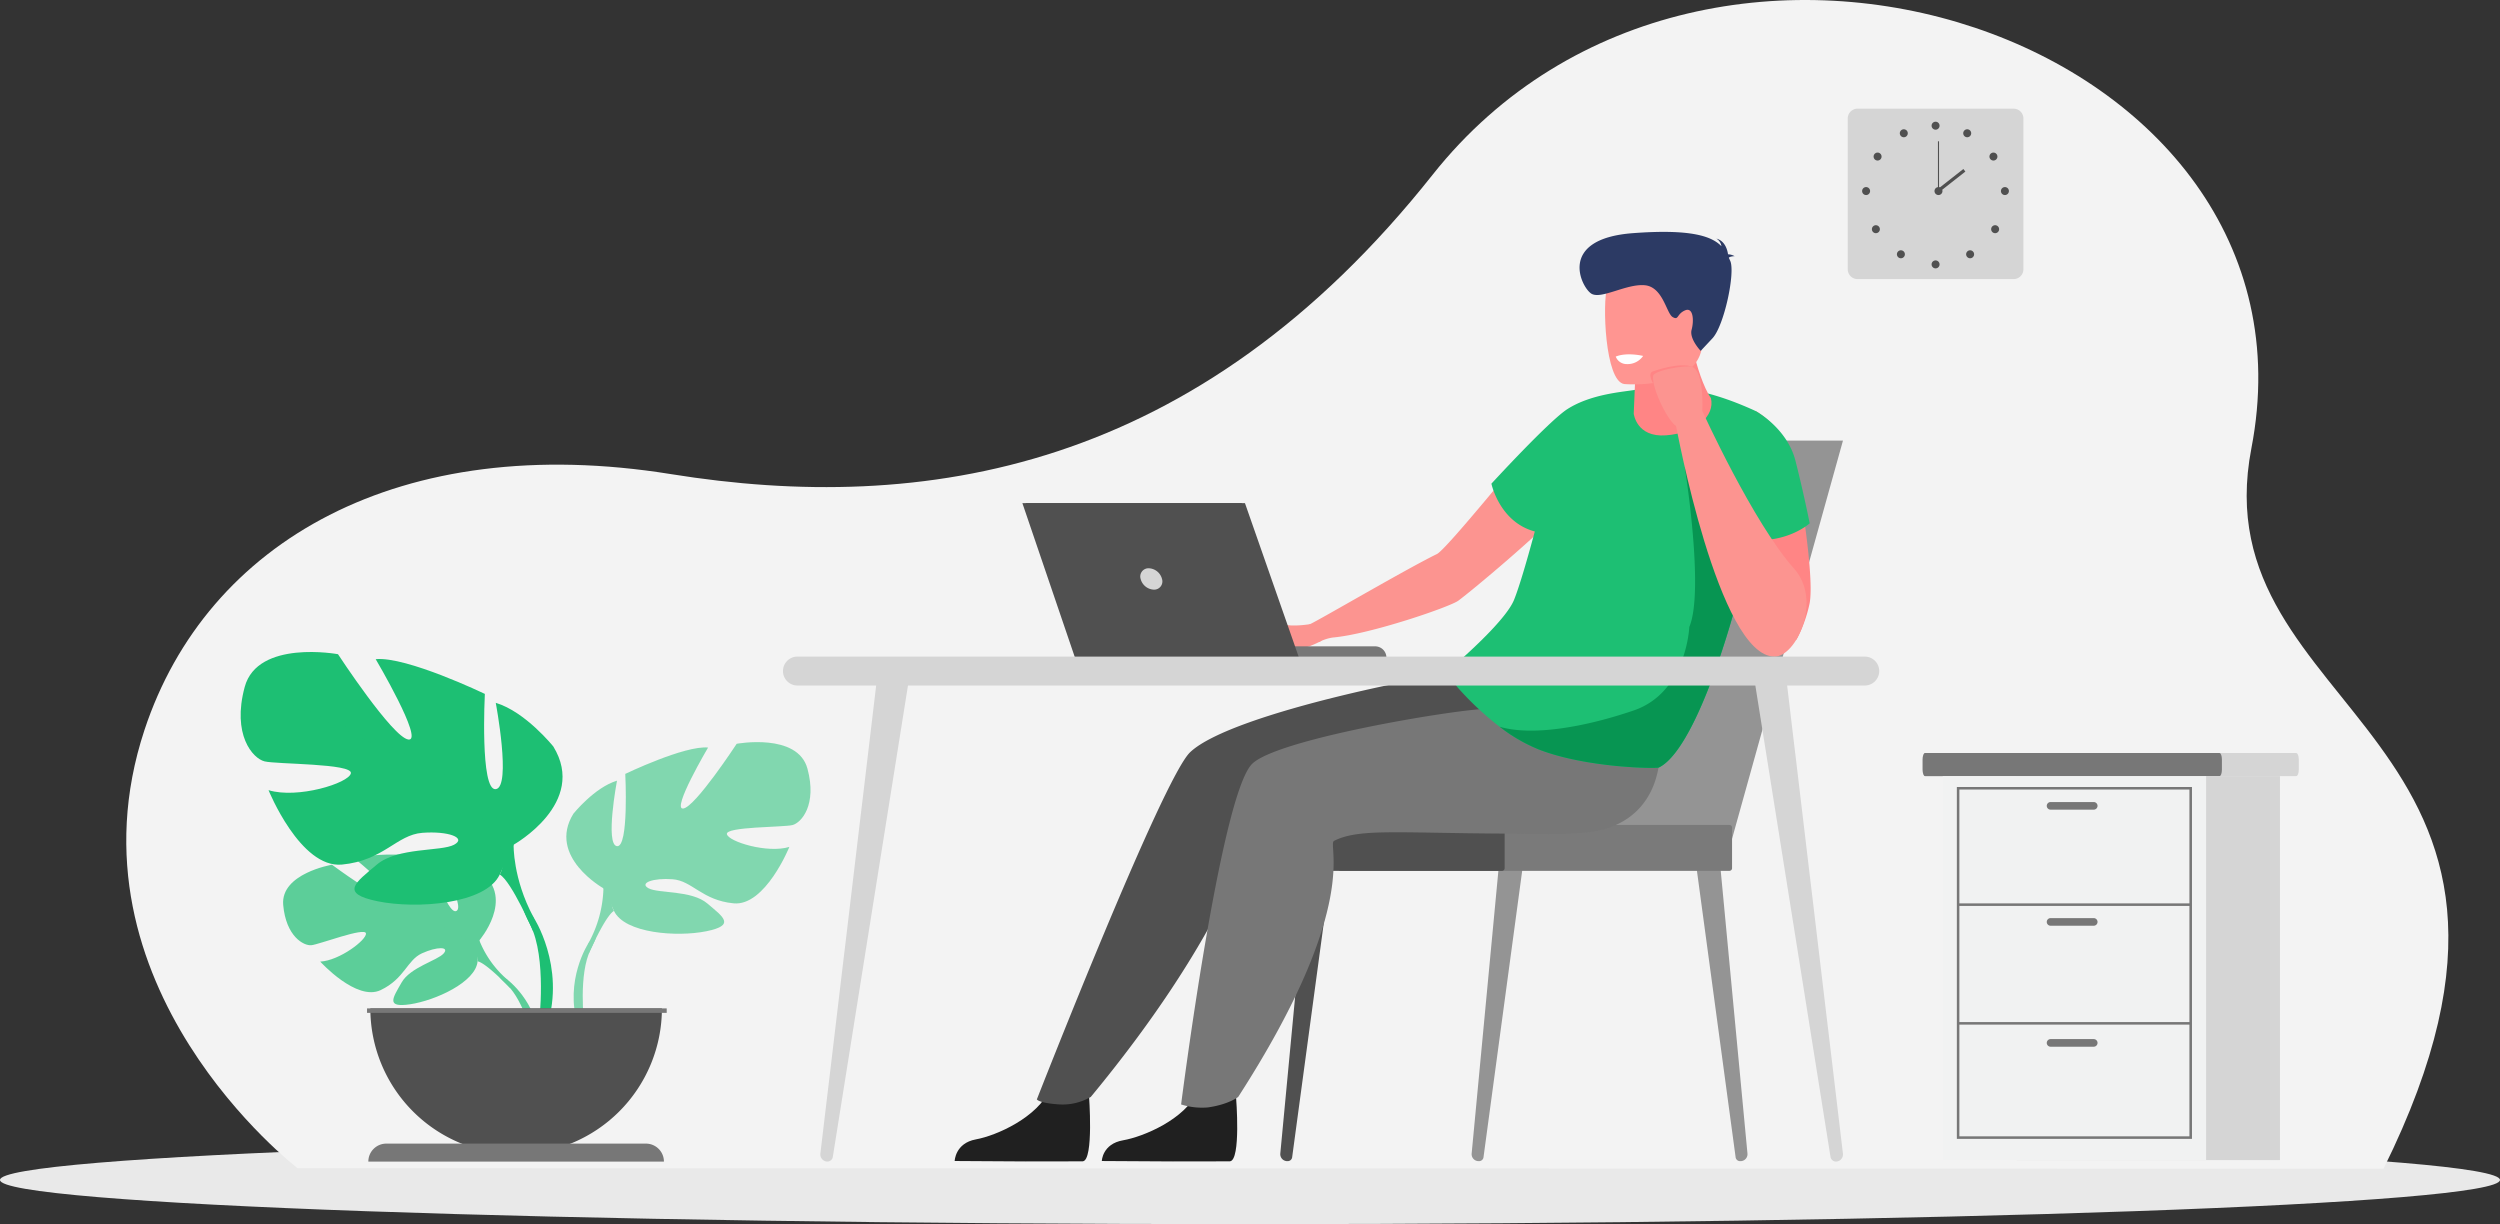 <svg xmlns="http://www.w3.org/2000/svg" width="743.202" height="363.915" viewBox="0 0 743.202 363.915">
  <rect x="0" y="0" width="743.202" height="363.915" fill="#333333" stroke="none"/>
  <g id="why-us-reverce" transform="translate(23.049 -18.048)">
    <g id="Group_16617" data-name="Group 16617" transform="translate(0 0)">
      <path id="Path_20135" data-name="Path 20135" d="M371.6,0c205.23,0,371.6,5.883,371.6,13.139S576.831,26.278,371.6,26.278,0,20.4,0,13.139,166.371,0,371.6,0Z" transform="translate(-23.049 355.685)" fill="#e9e9e9"/>
      <path id="Path_19837" data-name="Path 19837" d="M1649.986,1080.484s-70.68-54.14-45.486-130.314c18.522-56,76.025-88.976,156.464-76.02,74.955,12.073,156.365-.578,226.439-88.97,81.779-103.159,266.982-40.574,243.429,81.285-15.506,80.222,103.775,83.988,39.28,214.181Z" transform="translate(-1584.582 -715.161)" fill="#f3f3f3"/>
      <g id="Group_16589" data-name="Group 16589" transform="translate(414.437 275.687)">
        <path id="Path_19838" data-name="Path 19838" d="M2994.017,1780.8l-.148,0a2.078,2.078,0,0,1-2.028-2.273l8.063-85.276,7.036.665-11.578,85.735A1.331,1.331,0,0,1,2994.017,1780.8Z" transform="translate(-2991.832 -1693.25)" fill="#949494"/>
      </g>
      <g id="Group_16590" data-name="Group 16590" transform="translate(481.34 275.687)">
        <path id="Path_19839" data-name="Path 19839" d="M3237.735,1780.8l.148,0a2.079,2.079,0,0,0,2.029-2.273l-8.063-85.276-7.036.665,11.578,85.735A1.331,1.331,0,0,0,3237.735,1780.8Z" transform="translate(-3224.813 -1693.25)" fill="#949494"/>
      </g>
      <g id="Group_16591" data-name="Group 16591" transform="translate(357.552 275.687)">
        <path id="Path_19840" data-name="Path 19840" d="M2795.925,1780.8l-.148,0a2.078,2.078,0,0,1-2.028-2.273l8.063-85.276,7.036.665-11.578,85.735A1.331,1.331,0,0,1,2795.925,1780.8Z" transform="translate(-2793.74 -1693.25)" fill="#505050"/>
      </g>
      <path id="Path_19841" data-name="Path 19841" d="M3085.038,1370.531l32.971-118.362h-72.83l-31.208,114.257Z" transform="translate(-2593.177 -1103.143)" fill="#949494"/>
      <path id="Rectangle_10601" data-name="Rectangle 10601" d="M.785,0H116.4a.785.785,0,0,1,.785.785v12.08a.786.786,0,0,1-.786.786H.786A.786.786,0,0,1,0,12.865V.785A.785.785,0,0,1,.785,0Z" transform="translate(374.675 263.282)" fill="#7a7a7a"/>
      <path id="Rectangle_10602" data-name="Rectangle 10602" d="M.786,0H82.292a.786.786,0,0,1,.786.786V12.865a.786.786,0,0,1-.786.786H.785A.785.785,0,0,1,0,12.866V.786A.786.786,0,0,1,.786,0Z" transform="translate(341.173 263.282)" fill="#505050"/>
      <g id="Group_16593" data-name="Group 16593" transform="translate(260.755 86.979)">
        <path id="Path_19842" data-name="Path 19842" d="M3294.854,1278.628a40.03,40.03,0,0,1-3.774,10.6c-1.443,3.577-9.356-16.044-9.356-16.044l-1.182-7.558-1.92-12.277-.54-3.447-2.15-13.738.531-2.088,2.585-10.148-.233-2.314s7.977,4.415,10.149,12.792c.769,2.966,1.88,9.255,2.934,16.291.165,1.1,1.093,1.558,1.254,2.687C3294.509,1262.963,3295.678,1273.9,3294.854,1278.628Z" transform="translate(-3040.667 -1168.341)" fill="#ff8585"/>
        <path id="Path_19843" data-name="Path 19843" d="M2824.645,1288.84a13.011,13.011,0,0,1,4.16-1.351c10.969-.944,34.752-9.084,37.27-10.948,4.646-3.44,24.058-19.77,31.711-28.013.006-.005,6.409-7.533,6.409-7.533,7.242-7.8.675-21.4.675-21.4s-12.436,5.281-16.935,10.478c-2.937,3.392-25.415,31.227-28.22,32.6-9.139,4.456-35.053,19.665-37.757,20.858C2821.958,1283.522,2818.447,1285.961,2824.645,1288.84Z" transform="translate(-2716.351 -1166.9)" fill="#fc9490"/>
        <path id="Path_19844" data-name="Path 19844" d="M2496.576,1916.175s1.5,19.5-1.842,19.762c-.446.035-16.975.035-16.975.035l-21.1-.128s.138-5.3,6.306-6.427,18.375-6.537,22.112-15.043C2489.006,1905.425,2496.576,1916.175,2496.576,1916.175Z" transform="translate(-2456.658 -1659.631)" fill="#202020"/>
        <path id="Path_19845" data-name="Path 19845" d="M2704.1,1495.758s-1.857,35.359-5.1,41.518c0,0-1.447-.51-12.009-.6-12.781-.114-73.817-.359-81.136,3.345-2.29,1.159-8.854,28.716-48.062,76.133a16.715,16.715,0,0,1-9.864,2.191c-5.688-.414-6.166-1.467-6.166-1.467s37.3-95.339,45.561-103.193c12.617-12,77.213-24.338,86.665-24.614S2704.1,1495.758,2704.1,1495.758Z" transform="translate(-2517.328 -1358.989)" fill="#505050"/>
        <path id="Path_19846" data-name="Path 19846" d="M2648.91,1919.6s1.5,18.691-1.842,18.938c-.445.034-16.975.034-16.975.034l-21.1-.123s.138-5.084,6.306-6.159,18.375-6.265,22.111-14.417C2641.341,1909.3,2648.91,1919.6,2648.91,1919.6Z" transform="translate(-2565.248 -1662.231)" fill="#202020"/>
        <path id="Path_19847" data-name="Path 19847" d="M2834.8,1512.384s-.513,9.776-1.471,19.942c-1.179,12.523-8.945,20.484-21.456,21.791-8.424.879-18.378.414-24.956.377-31.715-.177-43.039-1.554-50.358,2.15-2.29,1.159,8.6,18.548-28.522,76.133,0,0-2.8,2.24-9,3.122a20.633,20.633,0,0,1-7.972-.882s11.52-90.554,20.9-101.027c6.71-7.488,59.928-16.271,69.378-16.547S2834.8,1512.384,2834.8,1512.384Z" transform="translate(-2623.749 -1375.614)" fill="#777"/>
        <path id="Path_19848" data-name="Path 19848" d="M3078.577,1237.512s-6.5,5.886-17.346,4.871c-.615,3.143-1.381,6.636-2.277,10.334-.074.307-.149.618-.227.928-1.412,5.755-3.127,11.973-5.054,18.107-5.591,17.818-12.963,34.975-19.95,38.351-.732.354-21.494.159-35.707-5.37a49.214,49.214,0,0,1-11.641-6.763,90.967,90.967,0,0,1-12.426-11.629,5.609,5.609,0,0,1,.462-7.921c5.349-4.768,14.257-13.195,16.261-18.134,1.691-4.167,4.185-12.932,6.181-20.353-10.5-2.786-12.9-14.21-12.9-14.21s17.195-18.721,22.581-22.165c7.049-4.5,16.375-5.082,20.027-5.709,8.963-1.539,19.518-1.272,35.977,6.289,0,0,9.32,5.039,11.8,14.759S3078.577,1237.512,3078.577,1237.512Z" transform="translate(-2824.391 -1150.867)" fill="#1dbf73"/>
        <path id="Path_19849" data-name="Path 19849" d="M3169.25,1185.556c-8.834.669-9.6-6.463-9.6-6.463l.2-4.73.232-5.555s6.4-3.375,11.441-5.714c3.219-1.491,5.889-2.559,5.995-2.059.737,3.457,2.866,10.344,5.076,13.443C3183.889,1179.842,3178.087,1184.886,3169.25,1185.556Z" transform="translate(-2957.777 -1125.07)" fill="#ff8585"/>
        <g id="Group_16592" data-name="Group 16592" transform="translate(185.768)">
          <path id="Path_19850" data-name="Path 19850" d="M3135.657,1101.822s22.186,2.006,23.222-11.829,4.6-22.894-9.523-24.76-17.271,3.207-18.741,7.741S3129.914,1100.944,3135.657,1101.822Z" transform="translate(-3122.387 -1056.585)" fill="#ff9591"/>
          <path id="Path_19851" data-name="Path 19851" d="M3147.94,1043.8c.206-.233.676-.42,1.722-.473a4.243,4.243,0,0,0-1.952-.558c-.213-1.456-.978-4.034-3.48-4.669a3.14,3.14,0,0,1,1.514,2.27c-2.89-2.989-9.1-5.18-26.309-3.886-22.685,1.706-15.265,16.254-12.336,18s10.338-2.976,15.807-2.522,6.479,8.363,8.332,9.454,1.128-.829,3.644-1.955,2.739,3.036,2,5.738,2.7,6.284,2.7,6.284l3.5-3.742c3.5-3.741,6.846-19.633,5.273-23.029C3148.22,1044.407,3148.083,1044.1,3147.94,1043.8Z" transform="translate(-3103.569 -1036.102)" fill="#2c3a64"/>
        </g>
        <path id="Path_19852" data-name="Path 19852" d="M3141.033,1163.557a3.457,3.457,0,0,0,3.239,2.23,5.617,5.617,0,0,0,4.9-2.423S3144.416,1162.181,3141.033,1163.557Z" transform="translate(-2944.507 -1126.482)" fill="#fff"/>
        <path id="Path_19853" data-name="Path 19853" d="M3177.663,1179.537s-1.758-2.92,0-3.51c9.021-3.025,11.656-1.317,11.656-1.317Z" transform="translate(-2970.061 -1134.565)" fill="#ff8585"/>
        <path id="Path_19854" data-name="Path 19854" d="M3194.25,1188.566s.795-13.352-3.9-13.251-10.482,1.6-10.7,2.792c-.622,3.356,4.783,14.734,7.465,15.24S3194.25,1188.566,3194.25,1188.566Z" transform="translate(-2972 -1135.338)" fill="#fc9490"/>
        <path id="Path_19855" data-name="Path 19855" d="M3093.1,1312.291c-1.412,5.755-3.127,11.973-5.054,18.107-5.591,17.818-12.963,34.975-19.95,38.351-.732.354-21.495.158-35.707-5.37a49.232,49.232,0,0,1-11.641-6.764c9.519,2.864,25.193.186,39.89-4.831,15.745-5.38,16.519-24.821,16.519-24.821,4.551-10.756-1.369-47.593-1.369-47.593Z" transform="translate(-2858.762 -1209.513)" fill="#079552"/>
        <path id="Path_19856" data-name="Path 19856" d="M3203.487,1225.58s12.611,68.554,29.276,68.594c6.42.015,14.28-16.666,5.8-26.161-12.173-13.629-27.285-46.881-27.285-46.881S3209.163,1219.8,3203.487,1225.58Z" transform="translate(-2989.026 -1167.905)" fill="#fc9490"/>
        <path id="Path_19857" data-name="Path 19857" d="M2760.612,1442.012s-5.258.892-8.006,0-19.546,5.585-17.53,5.74,12.081-1.332,14.427-1.135,3.6.308,2.678,1.146-7.435,1.074-5.16,1.8,7.86.517,10.239,0a28.816,28.816,0,0,0,6.53-2.473C2765.552,1446.175,2760.612,1442.012,2760.612,1442.012Z" transform="translate(-2655.005 -1325.39)" fill="#fc9490"/>
      </g>
      <g id="Group_16594" data-name="Group 16594" transform="translate(280.883 167.617)">
        <path id="Path_19858" data-name="Path 19858" d="M2756.756,1468.533h42.178a3.362,3.362,0,0,0-3.362-3.362h-38.816Z" transform="translate(-2690.707 -1422.596)" fill="#777"/>
        <path id="Path_19859" data-name="Path 19859" d="M2595.3,1316.914h-65.21l15.642,45.936h65.632Z" transform="translate(-2529.133 -1316.913)" fill="#505050"/>
        <path id="Path_19860" data-name="Path 19860" d="M2526.75,1316.911l15.641,45.936h65.633l-16.065-45.936Z" transform="translate(-2526.75 -1316.911)" fill="#505050"/>
        <path id="Path_19861" data-name="Path 19861" d="M2648.97,1387.528a4.24,4.24,0,0,0,3.912,3.178,2.448,2.448,0,0,0,2.445-3.178,4.241,4.241,0,0,0-3.912-3.178A2.447,2.447,0,0,0,2648.97,1387.528Z" transform="translate(-2613.813 -1364.984)" fill="#d5d5d5"/>
      </g>
      <g id="Group_16601" data-name="Group 16601" transform="translate(48.488 211.872)">
        <g id="Group_16596" data-name="Group 16596" transform="translate(12.619 60.213)" opacity="0.7">
          <path id="Path_19862" data-name="Path 19862" d="M1819.757,1706.229s10.551-12.309.651-20.128c0,0-7.232-4.378-13.128-4.022,0,0,8.355,14.011,5.652,15.4s-8.185-16.284-8.185-16.284-16.457-1.6-21.751.949c0,0,14.068,11.513,11.106,12.2s-18.159-10.615-18.159-10.615-15.317,2.607-14.5,11.95,6.094,12.229,8.414,11.981,15.889-5.428,16.184-3.528-7.872,8.112-13.592,8.4c0,0,10.8,11.909,17.975,8.472s7.79-8.885,12.263-10.928,8.293-2.039,6.446.045-9.943,4.11-12.5,8.635-4.854,7.578,2.571,6.46,19.495-6.55,20.025-12.772Z" transform="translate(-1761.411 -1680.706)" fill="#1dbf73"/>
          <g id="Group_16595" data-name="Group 16595" transform="translate(7.557 15.157)">
            <path id="Path_19863" data-name="Path 19863" d="M1787.729,1733.56s41.6-1.6,50.788,10.295a30.094,30.094,0,0,0,8.284,11.626l.975,2.656s-7.209-7.6-9.789-8.061C1837.987,1750.075,1842.021,1735.336,1787.729,1733.56Z" transform="translate(-1787.729 -1733.487)" fill="#1dbf73"/>
            <path id="Path_19864" data-name="Path 19864" d="M1987.609,1807.475s8.929,6.6,9.55,18.4l-1.62.145s-2.852-12.2-8.007-16.972S1987.609,1807.475,1987.609,1807.475Z" transform="translate(-1928.537 -1785.483)" fill="#1dbf73"/>
          </g>
        </g>
        <g id="Group_16598" data-name="Group 16598" transform="translate(96.821 26.792)" opacity="0.53">
          <path id="Path_19865" data-name="Path 19865" d="M2065.666,1607.787s-16.784-9.4-8.952-22.155c0,0,6.266-7.833,12.979-9.847,0,0-3.581,19.022,0,19.469s2.462-21.484,2.462-21.484,17.679-8.5,24.617-7.833c0,0-10.966,18.574-7.385,18.127s15.889-19.246,15.889-19.246,18.126-3.357,21.036,7.385-1.79,16.113-4.475,16.784-19.917.448-19.469,2.685,12.084,5.818,18.574,3.8c0,0-7.161,17.679-16.56,16.784s-12.308-6.714-18.127-7.161-10.07,1.119-7.161,2.686,12.756.513,17.456,4.509,8.5,6.457-.224,8.247-24.393.671-27.526-6.042Z" transform="translate(-2054.632 -1564.323)" fill="#1dbf73"/>
          <g id="Group_16597" data-name="Group 16597" transform="translate(2.17 11.238)">
            <path id="Path_19866" data-name="Path 19866" d="M2134.313,1603.46s-46.995,15.217-52.366,32.225a35.7,35.7,0,0,1-4.476,16.336v3.357s4.923-11.413,7.609-12.979C2085.08,1642.4,2074.562,1627.629,2134.313,1603.46Z" transform="translate(-2073.082 -1603.46)" fill="#1dbf73"/>
            <path id="Path_19867" data-name="Path 19867" d="M2066.576,1767.383s-7.248,11.006-3.116,24.4l1.865-.5s-1.81-14.756,1.982-22.177S2066.576,1767.383,2066.576,1767.383Z" transform="translate(-2062.187 -1718.821)" fill="#1dbf73"/>
          </g>
        </g>
        <g id="Group_16600" data-name="Group 16600" transform="translate(0)">
          <path id="Path_19868" data-name="Path 19868" d="M1798.62,1528.317s22.124-12.39,11.8-29.2c0,0-8.26-10.325-17.109-12.98,0,0,4.72,25.075,0,25.664s-3.245-28.319-3.245-28.319-23.3-11.209-32.449-10.324c0,0,14.455,24.484,9.735,23.894s-20.944-25.37-20.944-25.37-23.894-4.425-27.729,9.735,2.36,21.24,5.9,22.125,26.254.59,25.664,3.54-15.929,7.67-24.484,5.015c0,0,9.439,23.3,21.829,22.124s16.225-8.85,23.894-9.439,13.275,1.474,9.44,3.54-16.815.677-23.01,5.943-11.21,8.512.3,10.871,32.154.885,36.284-7.965Z" transform="translate(-1717.467 -1471.024)" fill="#1dbf73"/>
          <g id="Group_16599" data-name="Group 16599" transform="translate(12.125 14.814)">
            <path id="Path_19869" data-name="Path 19869" d="M1759.689,1522.613s61.948,20.059,69.028,42.479c0,0-.3,10.029,5.9,21.535v4.425s-6.49-15.044-10.03-17.109C1824.587,1573.942,1838.452,1554.472,1759.689,1522.613Z" transform="translate(-1759.689 -1522.613)" fill="#1dbf73"/>
            <path id="Path_19870" data-name="Path 19870" d="M2013.268,1738.695s9.554,14.507,4.107,32.167l-2.458-.66s2.386-19.451-2.612-29.234S2013.268,1738.695,2013.268,1738.695Z" transform="translate(-1938.34 -1674.681)" fill="#1dbf73"/>
          </g>
        </g>
        <path id="Path_19871" data-name="Path 19871" d="M1895.085,1883.325a43.338,43.338,0,0,1-43.339-43.338h86.677A43.338,43.338,0,0,1,1895.085,1883.325Z" transform="translate(-1813.187 -1734.035)" fill="#505050"/>
        <path id="Path_19872" data-name="Path 19872" d="M1849.663,1985.313h87.873a5.347,5.347,0,0,0-5.346-5.347h-77.18a5.347,5.347,0,0,0-5.347,5.347Z" transform="translate(-1811.701 -1833.817)" fill="#777"/>
        <rect id="Rectangle_10603" data-name="Rectangle 10603" width="89.087" height="1.33" transform="translate(37.574 105.952)" fill="#777"/>
      </g>
      <g id="Group_16606" data-name="Group 16606" transform="translate(548.503 241.906)">
        <path id="Path_19873" data-name="Path 19873" d="M3458.7,1577.534v3.023c0,1.058.343,1.923.761,1.923h110.31c.418,0,.761-.864.761-1.923v-3.023c0-1.057-.344-1.922-.761-1.922h-110.31C3459.04,1575.612,3458.7,1576.478,3458.7,1577.534Z" transform="translate(-3458.697 -1575.612)" fill="#d5d5d5"/>
        <path id="Path_19874" data-name="Path 19874" d="M3458.7,1577.534v3.023c0,1.058.315,1.923.7,1.923h87.575c.384,0,.7-.864.7-1.923v-3.023c0-1.057-.314-1.922-.7-1.922H3459.4C3459.011,1575.612,3458.7,1576.478,3458.7,1577.534Z" transform="translate(-3458.697 -1575.612)" fill="#777"/>
        <rect id="Rectangle_10604" data-name="Rectangle 10604" width="78.313" height="114.145" transform="translate(27.92 6.869)" fill="#d5d5d5"/>
        <rect id="Rectangle_10605" data-name="Rectangle 10605" width="78.313" height="114.145" transform="translate(5.973 6.869)" fill="#f1f2f2"/>
        <g id="Group_16605" data-name="Group 16605" transform="translate(10.18 10.093)">
          <g id="Group_16602" data-name="Group 16602">
            <path id="Path_19875" data-name="Path 19875" d="M3494.149,1610.76h69.9v104.619h-69.9Zm69.143.755H3494.9v103.109h68.388Z" transform="translate(-3494.149 -1610.76)" fill="#777"/>
          </g>
          <g id="Group_16603" data-name="Group 16603" transform="translate(0.378 34.609)">
            <rect id="Rectangle_10606" data-name="Rectangle 10606" width="69.142" height="0.755" fill="#777"/>
          </g>
          <g id="Group_16604" data-name="Group 16604" transform="translate(0.378 69.892)">
            <rect id="Rectangle_10607" data-name="Rectangle 10607" width="69.142" height="0.755" fill="#777"/>
          </g>
          <path id="Path_19876" data-name="Path 19876" d="M3588.37,1628.635h12.83a1.135,1.135,0,0,0,1.132-1.133h0a1.135,1.135,0,0,0-1.132-1.132h-12.83a1.136,1.136,0,0,0-1.132,1.132h0A1.136,1.136,0,0,0,3588.37,1628.635Z" transform="translate(-3560.506 -1621.888)" fill="#777"/>
          <path id="Path_19877" data-name="Path 19877" d="M3588.37,1748.787h12.83a1.135,1.135,0,0,0,1.132-1.132h0a1.135,1.135,0,0,0-1.132-1.132h-12.83a1.136,1.136,0,0,0-1.132,1.132h0A1.136,1.136,0,0,0,3588.37,1748.787Z" transform="translate(-3560.506 -1707.537)" fill="#777"/>
          <path id="Path_19878" data-name="Path 19878" d="M3588.37,1874.039h12.83a1.135,1.135,0,0,0,1.132-1.133h0a1.135,1.135,0,0,0-1.132-1.131h-12.83a1.135,1.135,0,0,0-1.132,1.131h0A1.136,1.136,0,0,0,3588.37,1874.039Z" transform="translate(-3560.506 -1796.822)" fill="#777"/>
        </g>
      </g>
      <g id="Group_16613" data-name="Group 16613" transform="translate(526.25 50.354)">
        <path id="Rectangle_10609" data-name="Rectangle 10609" d="M2.915,0H49.307a2.914,2.914,0,0,1,2.914,2.914V47.747a2.916,2.916,0,0,1-2.916,2.916H2.914A2.914,2.914,0,0,1,0,47.749V2.915A2.915,2.915,0,0,1,2.915,0Z" transform="translate(0 0)" fill="#d5d5d5"/>
        <g id="Group_16609" data-name="Group 16609" transform="translate(4.273 3.878)">
          <g id="Group_16607" data-name="Group 16607" transform="translate(20.653)">
            <path id="Path_19879" data-name="Path 19879" d="M3468.007,923.249a1.184,1.184,0,1,1,1.184,1.184A1.184,1.184,0,0,1,3468.007,923.249Z" transform="translate(-3468.007 -922.064)" fill="#505050"/>
            <path id="Path_19880" data-name="Path 19880" d="M3500.915,930.505a1.184,1.184,0,1,1,.46,1.611A1.185,1.185,0,0,1,3500.915,930.505Z" transform="translate(-3491.359 -927.647)" fill="#505050"/>
            <path id="Path_19881" data-name="Path 19881" d="M3528.451,954.2a1.184,1.184,0,1,1-.353,1.637A1.184,1.184,0,0,1,3528.451,954.2Z" transform="translate(-3510.707 -944.837)" fill="#505050"/>
            <path id="Path_19882" data-name="Path 19882" d="M3540.98,989.729a1.184,1.184,0,1,1-1.184,1.184A1.185,1.185,0,0,1,3540.98,989.729Z" transform="translate(-3519.181 -970.298)" fill="#505050"/>
            <path id="Path_19883" data-name="Path 19883" d="M3531.691,1029.556a1.184,1.184,0,1,1-1.675,0A1.184,1.184,0,0,1,3531.691,1029.556Z" transform="translate(-3511.962 -998.441)" fill="#505050"/>
            <path id="Path_19884" data-name="Path 19884" d="M3505.792,1055.522a1.184,1.184,0,1,1-1.675,0A1.185,1.185,0,0,1,3505.792,1055.522Z" transform="translate(-3493.5 -1016.95)" fill="#505050"/>
            <path id="Path_19885" data-name="Path 19885" d="M3468.007,1066.827a1.184,1.184,0,1,1,1.184,1.185A1.184,1.184,0,0,1,3468.007,1066.827Z" transform="translate(-3468.007 -1024.412)" fill="#505050"/>
          </g>
          <g id="Group_16608" data-name="Group 16608" transform="translate(0 2.249)">
            <path id="Path_19886" data-name="Path 19886" d="M3437.333,930.505a1.184,1.184,0,1,0-.46,1.611A1.184,1.184,0,0,0,3437.333,930.505Z" transform="translate(-3423.906 -929.896)" fill="#505050"/>
            <path id="Path_19887" data-name="Path 19887" d="M3409.8,954.2a1.184,1.184,0,1,0,.354,1.637A1.185,1.185,0,0,0,3409.8,954.2Z" transform="translate(-3404.559 -947.086)" fill="#505050"/>
            <path id="Path_19888" data-name="Path 19888" d="M3397.27,989.729a1.184,1.184,0,1,0,1.185,1.184A1.184,1.184,0,0,0,3397.27,989.729Z" transform="translate(-3396.085 -972.547)" fill="#505050"/>
            <path id="Path_19889" data-name="Path 19889" d="M3406.56,1029.556a1.184,1.184,0,1,0,1.675,0A1.184,1.184,0,0,0,3406.56,1029.556Z" transform="translate(-3403.305 -1000.69)" fill="#505050"/>
            <path id="Path_19890" data-name="Path 19890" d="M3432.458,1055.522a1.184,1.184,0,1,0,1.675,0A1.184,1.184,0,0,0,3432.458,1055.522Z" transform="translate(-3421.766 -1019.199)" fill="#505050"/>
          </g>
        </g>
        <g id="Group_16612" data-name="Group 16612" transform="translate(25.791 9.698)">
          <path id="Path_19891" data-name="Path 19891" d="M3471.019,990.913a1.184,1.184,0,1,1,1.185,1.184A1.184,1.184,0,0,1,3471.019,990.913Z" transform="translate(-3471.019 -976.118)" fill="#505050"/>
          <g id="Group_16610" data-name="Group 16610" transform="translate(1.023)">
            <rect id="Rectangle_10610" data-name="Rectangle 10610" width="0.323" height="14.796" transform="translate(0)" fill="#505050"/>
          </g>
          <g id="Group_16611" data-name="Group 16611" transform="translate(0.736 8.236)">
            <rect id="Rectangle_10611" data-name="Rectangle 10611" width="9.972" height="0.97" transform="translate(0 6.157) rotate(-38.132)" fill="#505050"/>
          </g>
        </g>
      </g>
      <g id="Group_16616" data-name="Group 16616" transform="translate(209.721 213.249)">
        <path id="Path_19892" data-name="Path 19892" d="M2283.233,1484.409h317.289a4.3,4.3,0,0,0,4.3-4.3h0a4.3,4.3,0,0,0-4.3-4.3H2283.233a4.3,4.3,0,0,0-4.3,4.3h0A4.3,4.3,0,0,0,2283.233,1484.409Z" transform="translate(-2278.938 -1475.818)" fill="#d5d5d5"/>
        <g id="Group_16614" data-name="Group 16614" transform="translate(11.103 4.295)">
          <path id="Path_19893" data-name="Path 19893" d="M2319.488,1636.585l-.094-.012a2.149,2.149,0,0,1-1.775-2.426l17.093-143.371,9.579.3-22.972,144.071A1.663,1.663,0,0,1,2319.488,1636.585Z" transform="translate(-2317.602 -1490.776)" fill="#d5d5d5"/>
        </g>
        <g id="Group_16615" data-name="Group 16615" transform="translate(288.423 4.295)">
          <path id="Path_19894" data-name="Path 19894" d="M3308.135,1636.585l.094-.012a2.15,2.15,0,0,0,1.775-2.426l-17.093-143.371-9.579.3,22.972,144.071A1.664,1.664,0,0,0,3308.135,1636.585Z" transform="translate(-3283.332 -1490.776)" fill="#d5d5d5"/>
        </g>
      </g>
    </g>
  </g>
</svg>
